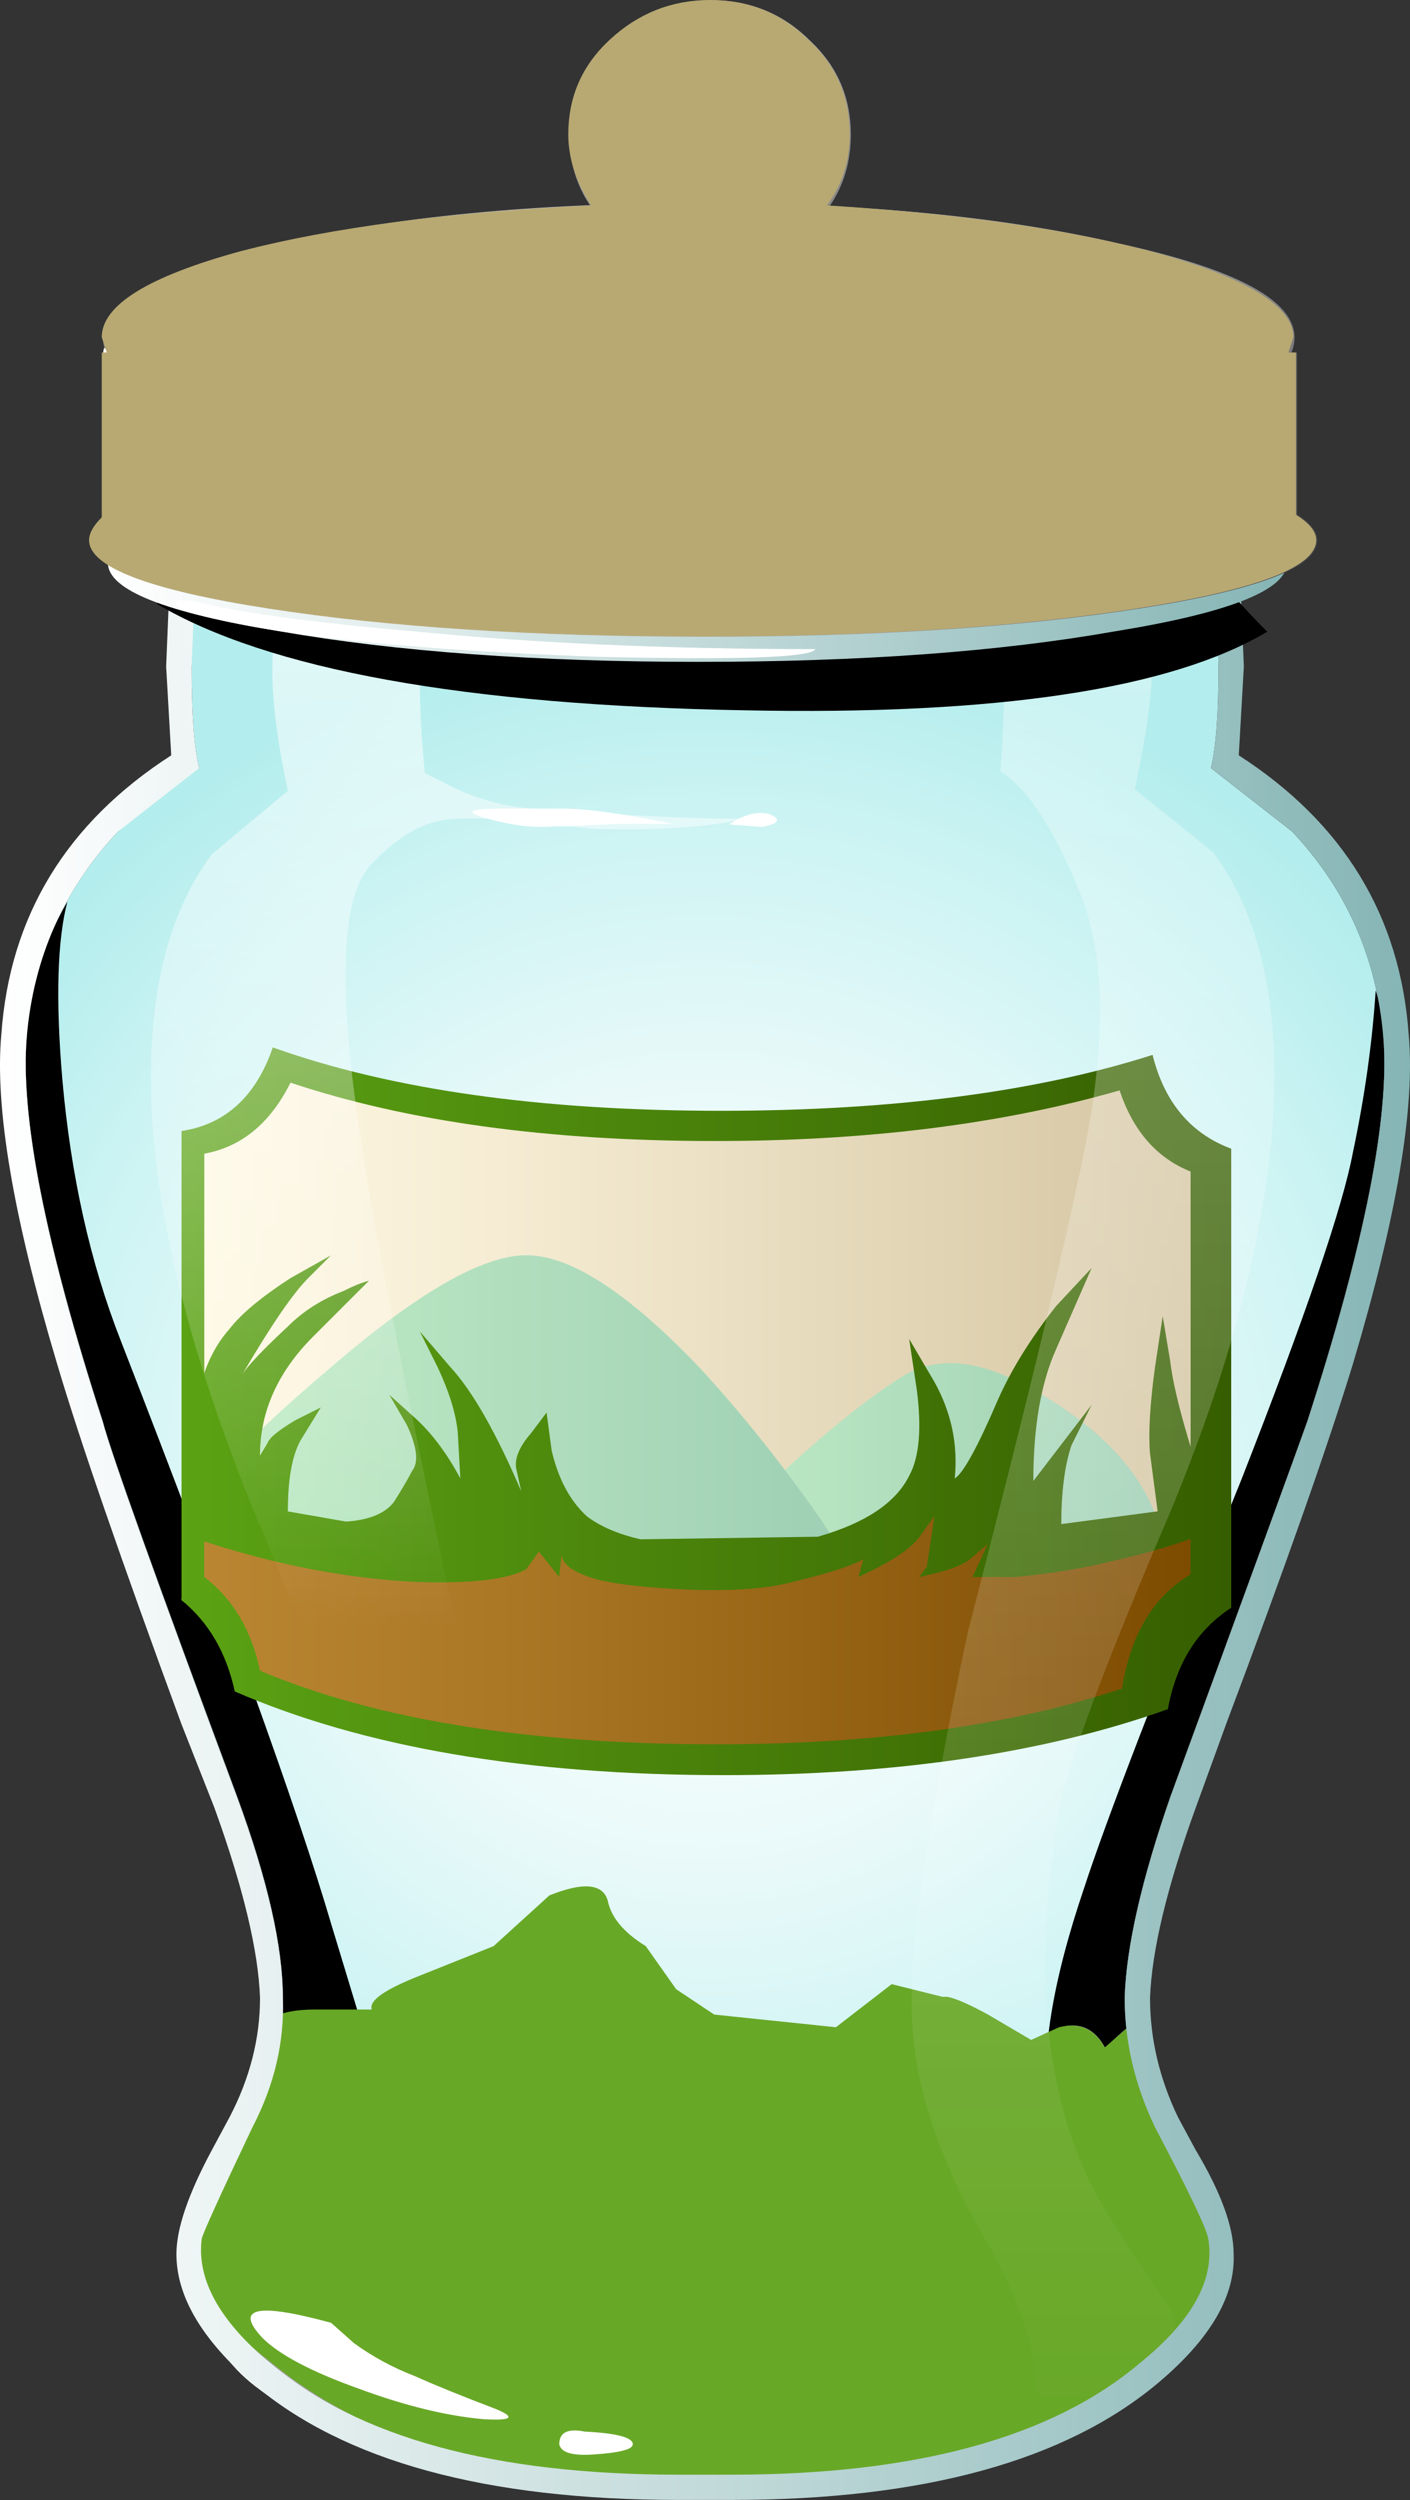 <?xml version="1.0" encoding="UTF-8" standalone="no"?>
<!-- Generator: Adobe Illustrator 15.1.0, SVG Export Plug-In . SVG Version: 6.00 Build 0)  -->
<svg
    xmlns:inkscape="http://www.inkscape.org/namespaces/inkscape"
    xmlns:rdf="http://www.w3.org/1999/02/22-rdf-syntax-ns#"
    xmlns="http://www.w3.org/2000/svg"
    xmlns:sodipodi="http://sodipodi.sourceforge.net/DTD/sodipodi-0.dtd"
    xmlns:cc="http://creativecommons.org/ns#"
    xmlns:xlink="http://www.w3.org/1999/xlink"
    xmlns:dc="http://purl.org/dc/elements/1.1/"
    id="flash0.ai"
    sodipodi:docname="_svgclean2.svg"
    xml:space="preserve"
    viewBox="0 0 25.025 44.368"
    version="1.1"
    y="0px"
    x="0px"
    inkscape:version="0.48.3.1 r9886"
  ><rect x="0" y="0" width="25.025" height="44.368" fill="#333333" stroke="none"/><defs
      id="defs408"
    ><linearGradient
        id="linearGradient3385"
        y2="-16270"
        gradientUnits="userSpaceOnUse"
        x2="108.48"
        gradientTransform="matrix(0 -1 1 -.001 16274 53.894)"
        y1="-16270"
        x1="71.051"
        inkscape:collect="always"
      ><stop
          id="stop22"
          style="stop-color:#FFFFFF;stop-opacity:.345"
          offset=".047"
      /><stop
          id="stop24"
          style="stop-color:#FFFFFF;stop-opacity:0"
          offset="1"
      /></linearGradient
    ><radialGradient
        id="radialGradient3387"
        gradientUnits="userSpaceOnUse"
        cy="-3.6"
        cx="9.45"
        gradientTransform="matrix(1 0 0 -.369 0 -4.931)"
        r="7.95"
        inkscape:collect="always"
      ><stop
          id="stop31"
          style="stop-color:#919191"
          offset=".369"
      /><stop
          id="stop33"
          style="stop-color:#FFFFFF"
          offset="1"
      /></radialGradient
    ><radialGradient
        id="radialGradient3389"
        gradientUnits="userSpaceOnUse"
        cy="-19.675"
        cx="13.425"
        gradientTransform="matrix(1 0 0 -1 0 -39.35)"
        r="16.813"
        inkscape:collect="always"
      ><stop
          id="stop44"
          style="stop-color:#FFFFFF"
          offset="0"
      /><stop
          id="stop46"
          style="stop-color:#F9FEFE"
          offset=".2"
      /><stop
          id="stop48"
          style="stop-color:#E8F9F9"
          offset=".474"
      /><stop
          id="stop50"
          style="stop-color:#CBF3F3"
          offset=".788"
      /><stop
          id="stop52"
          style="stop-color:#B4EDED"
          offset="1"
      /></radialGradient
    ></defs
  ><sodipodi:namedview
      id="namedview406"
      bordercolor="#666666"
      inkscape:pageshadow="2"
      guidetolerance="10"
      pagecolor="#ffffff"
      gridtolerance="10"
      inkscape:window-maximized="0"
      inkscape:zoom="1.3849766"
      objecttolerance="10"
      borderopacity="1"
      inkscape:current-layer="flash0.ai"
      inkscape:cx="12.481"
      inkscape:cy="85.217997"
      inkscape:window-y="0"
      inkscape:window-x="0"
      inkscape:window-width="785"
      showgrid="false"
      inkscape:pageopacity="0"
      inkscape:window-height="645"
  />
<symbol
      id="flash0.ai_x5F_53_x2F_Layer_400_x2F__x3C_Path_x3E_"
      transform="translate(-11.519 -126.05)"
      viewBox="0 -7.45 17 7.45"
    >
	<g
        id="Layer_1_5_"
      >
		<path
          id="path5"
          style="fill-rule:evenodd;fill:#ffffff"
          inkscape:connector-curvature="0"
          d="m17-4c0-2.267-0.8-3.4-2.4-3.4-1.8-0.033-3.2-0.05-4.2-0.05-1.833 0-3.066 0.083-3.7 0.25-1.067 0.3-2.267 1.367-3.6 3.2-0.767 0.2-1.383 0.25-1.85 0.15-0.167-0.033-0.333 0.117-0.5 0.45l-0.75 1.65c2.667-0.767 4.25-1.183 4.75-1.25l0.75-0.15c-0.1 0.333-0.067 0.667 0.1 1s0.25 0.667 0.25 1 0.05 0.717 0.15 1.15c0.233-0.933 0.817-1.483 1.75-1.65 0.9-0.167 1.433-0.533 1.6-1.1l0.35-0.25c0.267-0.233 0.45-0.45 0.55-0.65 0.3-0.567 0.667-0.85 1.1-0.85 0.3 0 0.8 0.117 1.5 0.35l1.25 0.4c0.1 0.067-0.017 0.317-0.35 0.75l-1 1.1c0.667-0.167 1.283-0.367 1.85-0.6l1.4 0.35c0.667-0.567 1-1.183 1-1.85z"
      />
	</g
    >
</symbol
  >
<symbol
      id="flash0.ai_x5F_53_x2F_Layer_400_x2F__x3C_Path_x3E__x5F_0"
      transform="translate(-11.519 -126.05)"
      viewBox="0.032 -11.855 20.618 11.883"
    >
	<g
        id="Layer_1_6_"
      >
		<path
          id="path9"
          style="fill-rule:evenodd;fill:#68a827"
          inkscape:connector-curvature="0"
          d="m19-2.5c0.067-1.033 0.167-1.65 0.3-1.85 0.9-1.267 1.35-2.3 1.35-3.1 0-0.733-0.717-1.617-2.15-2.65-1.8-1.233-3.867-1.816-6.2-1.75-2.867 0.067-4.983 0.25-6.35 0.55-1.633 0.367-3.017 1.017-4.15 1.95-1.066 0.833-1.65 1.533-1.75 2.1-0.067 0.3 0.05 0.683 0.35 1.15 0.733 1.233 1.167 2.267 1.3 3.1-0.1 0.4 0.233 0.6 1 0.6h1.1c-0.067 0.167 0.233 0.383 0.9 0.65l1.5 0.6 1.1 1c0.667 0.267 1.05 0.233 1.15-0.1 0.066-0.333 0.316-0.633 0.75-0.9l0.6-0.85 0.75-0.5 2.4-0.25 1.1 0.85 1-0.25h0.1c0.167-0.033 0.434-0.15 0.8-0.35l0.85-0.5 0.55 0.25c0.4 0.1 0.7-0.033 0.9-0.4l0.75 0.65z"
      />
	</g
    >
</symbol
  >
<symbol
      id="flash0.ai_x5F_53_x2F_Layer_400_x2F__x3C_Path_x3E__x5F_1"
      transform="translate(-11.519 -126.05)"
      viewBox="0 -12.55 24.2 12.55"
    >
	<g
        id="Layer_1_9_"
      >
		<path
          id="path13"
          style="fill-rule:evenodd;fill:#b8a973"
          inkscape:connector-curvature="0"
          d="m23.8-10.15c0.267-0.167 0.4-0.333 0.4-0.5 0-0.533-1.184-0.983-3.55-1.35s-5.217-0.55-8.55-0.55-6.184 0.183-8.55 0.55-3.55 0.817-3.55 1.35c0 0.133 0.083 0.283 0.25 0.45v3.25h0.1l-0.1 0.3c0 0.633 0.917 1.2 2.75 1.7 1.8 0.467 4.1 0.767 6.9 0.9-0.3 0.466-0.45 0.933-0.45 1.4 0 0.733 0.267 1.35 0.8 1.85 0.567 0.533 1.233 0.8 2 0.8s1.417-0.267 1.95-0.8c0.533-0.5 0.8-1.117 0.8-1.85 0-0.533-0.15-1-0.45-1.4 2.667-0.167 4.85-0.483 6.55-0.95 1.767-0.5 2.65-1.05 2.65-1.65l-0.1-0.3h0.15v-3.2z"
      />
	</g
    >
</symbol
  >
<symbol
      id="flash0.ai_x5F_53_x2F_Layer_400_x2F__x3C_Path_x3E__x5F_21"
      transform="translate(-11.519 -126.05)"
      viewBox="0 -2.962 21.9 2.962"
    >
	<g
        id="Layer_1_8_"
      >
		<path
          id="path17"
          style="fill-rule:evenodd"
          inkscape:connector-curvature="0"
          d="m20.65 0c0.4-0.5 0.817-0.967 1.25-1.4-1.9-1.133-5.333-1.65-10.3-1.55-5.533 0.1-9.4 0.8-11.6 2.1l0.7 0.85 9.95-0.4 10 0.4z"
      />
	</g
    >
</symbol
  >
<symbol
      id="flash0.ai_x5F_53_x2F_Layer_400_x2F__x3C_Path_x3E__x5F_4"
      transform="translate(-11.519 -126.05)"
      viewBox="-0.002 -39.3 7.153 39.3"
    >
	<g
        id="Layer_1_7_"
      >
		<path
          id="path26"
          style="fill-rule:evenodd;fill:url(#linearGradient3385)"
          inkscape:connector-curvature="0"
          d="m4.55 0c0.1-0.867 0.167-2.133 0.2-3.8 0-0.7-0.117-1.583-0.35-2.65l1.55-1.25c0.967-1.3 1.35-3.167 1.15-5.6-0.2-2.2-0.867-4.667-2-7.4-1.3-3.033-2.033-5-2.2-5.9-0.566-3.4-0.233-6.066 1-8 0.4-0.633 0.8-1.233 1.2-1.8 0.133-0.333 0.083-0.717-0.15-1.15-0.367-0.667-0.6-0.967-0.7-0.9l-2.15-0.85c0.2 0.2 0.316 0.533 0.35 1 0.066 0.933-0.284 2.05-1.05 3.35-0.9 1.567-1.367 3.034-1.4 4.4-0.033 1.333 0.333 3.816 1.1 7.45 1.1 4.267 1.816 7.2 2.15 8.8 0.6 2.566 0.617 4.517 0.05 5.85-0.5 1.233-1.017 2.017-1.55 2.35 0.1 1.3 0.1 2.567 0 3.8l-0.3 2.25 3.1 0.05z"
      />
	</g
    >
</symbol
  >
<symbol
      id="flash0.ai_x5F_53_x2F_Layer_400_x2F__x3C_Path_x3E__x5F_6"
      transform="translate(-11.519 -126.05)"
      viewBox="0 -7.15 18.85 7.15"
    >
	<g
        id="Layer_1_4_"
      >
		<path
          id="path35"
          style="fill-rule:evenodd;fill:url(#radialGradient3387)"
          inkscape:connector-curvature="0"
          d="m18.85-3.6c0-0.967-0.917-1.8-2.75-2.5s-4.05-1.05-6.65-1.05-4.817 0.35-6.65 1.05c-1.867 0.7-2.8 1.533-2.8 2.5 0 1 0.933 1.85 2.8 2.55 1.833 0.7 4.05 1.05 6.65 1.05s4.816-0.35 6.65-1.05c1.833-0.7 2.75-1.55 2.75-2.55z"
      />
	</g
    >
</symbol
  >
<symbol
      id="flash0.ai_x5F_53_x2F_Layer_400_x2F__x3C_Path_x3E__x5F_7"
      transform="translate(-11.519 -126.05)"
      viewBox="0.029 -28.6 26.792 28.6"
    >
	<g
        id="Layer_1_3_"
      >
		<path
          id="path39"
          style="fill-rule:evenodd"
          inkscape:connector-curvature="0"
          d="m22.6-17.65c-0.567-1.633-0.867-2.95-0.9-3.95 0-0.867 0.2-1.717 0.6-2.55 0.667-1.3 1-2 1-2.1 0.167-0.767-0.183-1.55-1.05-2.35 0.2 0.3 0.3 0.583 0.3 0.85 0 1-0.917 1.85-2.75 2.55s-4.05 1.05-6.65 1.05c-2.566 0-4.75-0.333-6.55-1s-2.75-1.483-2.85-2.45c-0.3 0.567-0.333 1.15-0.1 1.75 0.367 0.733 0.65 1.3 0.85 1.7 0.433 0.833 0.633 1.683 0.6 2.55 0 1-0.3 2.317-0.9 3.95-1.6 4.3-2.483 6.767-2.65 7.4-1.133 3.5-1.633 6.033-1.5 7.6 0.034 0.9 0.3 1.783 0.8 2.65-0.2-0.767-0.233-1.933-0.1-3.5 0.167-1.9 0.55-3.617 1.15-5.15 2.1-5.4 3.483-9.233 4.15-11.5l1-3.3c1 0.434 3 0.6 6 0.5 1.767-0.1 3.517-0.45 5.25-1.05 1.159-0.397 1.992-0.764 2.5-1.1-0.301 0.208-0.501 0.624-0.6 1.25-0.167 1.067 0.066 2.533 0.7 4.4 0.434 1.333 1.467 4.017 3.1 8.05 1.267 3.233 2 5.383 2.2 6.45 0.233 1.1 0.383 2.167 0.45 3.2 0.1-0.3 0.15-0.6 0.15-0.9 0.133-1.567-0.367-4.1-1.5-7.6-0.2-0.567-1.1-3.033-2.7-7.4z"
      />
	</g
    >
</symbol
  >
<symbol
      id="flash0.ai_x5F_53_x2F_Layer_400_x2F__x3C_Path_x3E__x5F_8"
      transform="translate(-11.519 -126.05)"
      viewBox="0.029 -39.35 26.792 39.35"
    >
	<g
        id="Layer_1_2_"
      >
		<path
          id="path54"
          style="fill-rule:evenodd;fill:url(#radialGradient3389)"
          inkscape:connector-curvature="0"
          d="m26.8-11c0.133-1.567-0.367-4.1-1.5-7.6-0.2-0.566-1.1-3.033-2.7-7.4-0.567-1.633-0.867-2.95-0.9-3.95 0-0.867 0.2-1.716 0.6-2.55 0.667-1.267 1.017-2 1.05-2.2 0.133-0.8-0.317-1.617-1.35-2.45-1.767-1.467-4.633-2.2-8.6-2.2s-6.816 0.733-8.55 2.2c-1 0.833-1.45 1.65-1.35 2.45 0.033 0.133 0.367 0.867 1 2.2 0.433 0.833 0.633 1.683 0.6 2.55 0 1-0.3 2.317-0.9 3.95-1.6 4.3-2.483 6.767-2.65 7.4-1.133 3.5-1.633 6.033-1.5 7.6s0.733 2.917 1.8 4.05c0.566 0.567 1.1 0.983 1.6 1.25-0.1 0.4-0.15 1.067-0.15 2 0 0.934 0.05 2.167 0.15 3.7h19.95c0.1-1.533 0.15-2.767 0.15-3.7s-0.05-1.6-0.15-2l1.6-1.25c1.067-1.133 1.667-2.483 1.8-4.05z"
      />
	</g
    >
</symbol
  >
<g
      id="g56"
      transform="translate(-11.519 -126.05)"
    >
		<use
        id="use58"
        style="opacity:.352;enable-background:new"
        xlink:href="#flash0.ai_x5F_53_x2F_Layer_400_x2F__x3C_Path_x3E__x5F_8"
        transform="matrix(.9 0 0 -.9 22.317 21.105)"
        height="39.35"
        width="26.792"
        y="-39.35"
        x="0.029"
    />
		<use
        id="use60"
        style="opacity:.148;enable-background:new"
        xlink:href="#flash0.ai_x5F_53_x2F_Layer_400_x2F__x3C_Path_x3E__x5F_7"
        transform="matrix(.9 0 0 -.9 22.317 28.605)"
        height="28.6"
        width="26.792"
        y="-28.6"
        x="0.029"
    />
		<use
        id="use62"
        style="opacity:.199;enable-background:new"
        xlink:href="#flash0.ai_x5F_53_x2F_Layer_400_x2F__x3C_Path_x3E__x5F_6"
        transform="matrix(.9 0 0 -.9 25.617 50.355)"
        height="7.15"
        width="18.85"
        y="-7.15"
        x="0"
    />
	<g
        id="g64"
      >
			<linearGradient
          id="SVGID_4_"
          y2="41.651"
          gradientUnits="userSpaceOnUse"
          x2="25.175"
          gradientTransform="matrix(.9 0 0 .9 11.5 126.05)"
          y1="41.651"
          x1="2.725"
        >
			<stop
            id="stop67"
            style="stop-color:#DEDEDE"
            offset="0"
        />
			<stop
            id="stop69"
            style="stop-color:#9E9E9E"
            offset="1"
        />
		</linearGradient
      >
		<path
          id="path71"
          style="fill-rule:evenodd;fill:url(#SVGID_4_)"
          inkscape:connector-curvature="0"
          d="m18.115 161.73c-0.061-0.149 0.21-0.345 0.81-0.585 0.6-0.21 1.05-0.39 1.35-0.54l0.99-0.899 0.45-0.136c0.33-0.029 0.525 0.045 0.585 0.226 0.061 0.3 0.285 0.569 0.675 0.81l0.54 0.766 0.675 0.449 2.159 0.226 0.99-0.766 0.9 0.226h0.09c0.149 0.029 0.39 0.135 0.72 0.314l0.766 0.45 0.629-0.27c0.421-0.061 0.706 0.225 0.855 0.854 0.12 0.479 0.255 0.96 0.405 1.44 0.03 0.33-0.136 0.705-0.495 1.125-0.57 0.72-1.125 1.229-1.665 1.53-0.87 0.479-1.979 0.645-3.33 0.494-2.13-0.18-3.675-0.314-4.635-0.405-1.71-0.149-2.79-0.314-3.24-0.494-0.479-0.181-0.885-0.735-1.215-1.665l-0.36-1.351c-0.03-0.239-0.135-0.524-0.315-0.854l-0.225-0.405c-0.03-0.09-0.015-0.18 0.045-0.27 0.15-0.181 0.435-0.271 0.855-0.271h0.991z"
      />
		<g
          id="g73"
        >
				<use
            id="use75"
            style="opacity:.449;enable-background:new"
            xlink:href="#flash0.ai_x5F_53_x2F_Layer_400_x2F__x3C_Path_x3E_"
            transform="matrix(.9 0 0 -.9 26.567 47.255)"
            height="7.45"
            width="17"
            y="-7.45"
            x="0"
        />
		</g
      >
			<linearGradient
          id="SVGID_5_"
          y2="44.428"
          gradientUnits="userSpaceOnUse"
          x2="27.5"
          gradientTransform="matrix(.9 0 0 .9 11.5 126.05)"
          y1="44.428"
          x1=".2"
        >
			<stop
            id="stop78"
            style="stop-color:#B5B5B5"
            offset="0"
        />
			<stop
            id="stop80"
            style="stop-color:#5E5E5E"
            offset="1"
        />
		</linearGradient
      >
		<path
          id="path82"
          style="fill-rule:evenodd;fill:url(#SVGID_5_)"
          inkscape:connector-curvature="0"
          d="m20.05 169.74c-1.47-0.33-2.715-0.915-3.735-1.755-0.96-0.75-1.485-1.38-1.575-1.89-0.061-0.27 0.044-0.615 0.315-1.035 0.66-1.11 1.05-2.04 1.17-2.79l0.495 0.181c0.24 0.089 0.99 0.449 2.25 1.079 0.93 0.45 1.695 0.675 2.295 0.675 0.24 0 0.524-0.104 0.854-0.314 0.33-0.24 0.555-0.405 0.675-0.495 0.51-0.359 1.035-0.315 1.575 0.135 0.3 0.271 0.72 0.675 1.26 1.216 0.9 0.569 1.695 0.839 2.385 0.81 0.601-0.03 1.396-0.33 2.385-0.9 0.15-0.09 0.271-0.239 0.36-0.45 0.09-0.21 0.105-0.404 0.045-0.584-0.21-0.57 0.12-1.17 0.99-1.801 0.06 0.931 0.15 1.485 0.271 1.665 0.81 1.141 1.215 2.07 1.215 2.79 0 0.66-0.646 1.455-1.936 2.386-1.62 1.109-3.48 1.635-5.58 1.574-2.579-0.061-4.484-0.226-5.714-0.497z"
      />
		<g
          id="g84"
        >
				<linearGradient
            id="SVGID_6_"
            y2="43.65"
            gradientUnits="userSpaceOnUse"
            x2="25.375"
            gradientTransform="matrix(.9 0 0 .9 11.5 126.05)"
            y1="43.65"
            x1="2.525"
          >
				<stop
              id="stop87"
              style="stop-color:#FFFFFF"
              offset="0"
          />
				<stop
              id="stop89"
              style="stop-color:#000000;stop-opacity:.553"
              offset="1"
          />
			</linearGradient
        >
			<path
            id="path91"
            style="fill-rule:evenodd;fill:url(#SVGID_6_)"
            inkscape:connector-curvature="0"
            d="m16.18 165.29c0-0.301 0.15-0.45 0.45-0.45 0.299 0 0.45 0.149 0.45 0.45v0.09c0 0.3-0.15 0.45-0.45 0.45s-0.45-0.15-0.45-0.45v-0.09z"
        />
				<linearGradient
            id="SVGID_7_"
            y2="43.5"
            gradientUnits="userSpaceOnUse"
            x2="25.375"
            gradientTransform="matrix(.9 0 0 .9 11.5 126.05)"
            y1="43.5"
            x1="2.525"
          >
				<stop
              id="stop94"
              style="stop-color:#FFFFFF"
              offset="0"
          />
				<stop
              id="stop96"
              style="stop-color:#000000;stop-opacity:.553"
              offset="1"
          />
			</linearGradient
        >
			<path
            id="path98"
            style="fill-rule:evenodd;fill:url(#SVGID_7_)"
            inkscape:connector-curvature="0"
            d="m18.205 165.65c-0.3 0-0.45-0.149-0.45-0.45 0-0.3 0.149-0.449 0.45-0.449 0.3 0 0.45 0.149 0.45 0.449 0 0.301-0.15 0.45-0.45 0.45z"
        />
				<linearGradient
            id="SVGID_8_"
            y2="45.101"
            gradientUnits="userSpaceOnUse"
            x2="25.375"
            gradientTransform="matrix(.9 0 0 .9 11.5 126.05)"
            y1="45.101"
            x1="2.525"
          >
				<stop
              id="stop101"
              style="stop-color:#FFFFFF"
              offset="0"
          />
				<stop
              id="stop103"
              style="stop-color:#000000;stop-opacity:.553"
              offset="1"
          />
			</linearGradient
        >
			<path
            id="path105"
            style="fill-rule:evenodd;fill:url(#SVGID_8_)"
            inkscape:connector-curvature="0"
            d="m18.79 167.09c-0.3 0-0.45-0.15-0.45-0.45s0.15-0.45 0.45-0.45 0.45 0.15 0.45 0.45-0.15 0.45-0.45 0.45z"
        />
				<linearGradient
            id="SVGID_9_"
            y2="44.226"
            gradientUnits="userSpaceOnUse"
            x2="25.375"
            gradientTransform="matrix(.9 0 0 .9 11.5 126.05)"
            y1="44.226"
            x1="2.525"
          >
				<stop
              id="stop108"
              style="stop-color:#FFFFFF"
              offset="0"
          />
				<stop
              id="stop110"
              style="stop-color:#000000;stop-opacity:.553"
              offset="1"
          />
			</linearGradient
        >
			<path
            id="path112"
            style="fill-rule:evenodd;fill:url(#SVGID_9_)"
            inkscape:connector-curvature="0"
            d="m20.68 165.88c0 0.3-0.15 0.449-0.45 0.449s-0.45-0.149-0.45-0.449v-0.045c0-0.301 0.15-0.45 0.45-0.45s0.45 0.149 0.45 0.45v0.045z"
        />
			<path
            id="path119"
            style="fill:url(#SVGID_7_);fill-rule:evenodd"
            inkscape:connector-curvature="0"
            d="m25.18 165.65c-0.3 0-0.449-0.149-0.449-0.45 0-0.3 0.149-0.449 0.449-0.449s0.45 0.149 0.45 0.449c0 0.301-0.151 0.45-0.45 0.45z"
        />
				<linearGradient
            id="SVGID_11_"
            y2="42.851"
            gradientUnits="userSpaceOnUse"
            x2="25.375"
            gradientTransform="matrix(.9 0 0 .9 11.5 126.05)"
            y1="42.851"
            x1="2.525"
          >
				<stop
              id="stop122"
              style="stop-color:#FFFFFF"
              offset="0"
          />
				<stop
              id="stop124"
              style="stop-color:#000000;stop-opacity:.553"
              offset="1"
          />
			</linearGradient
        >
			<path
            id="path126"
            style="fill-rule:evenodd;fill:url(#SVGID_11_)"
            inkscape:connector-curvature="0"
            d="m24.19 165.06c-0.301 0-0.45-0.15-0.45-0.45s0.149-0.449 0.45-0.449c0.299 0 0.449 0.149 0.449 0.449s-0.15 0.45-0.449 0.45z"
        />
				<linearGradient
            id="SVGID_12_"
            y2="43.15"
            gradientUnits="userSpaceOnUse"
            x2="25.375"
            gradientTransform="matrix(.9 0 0 .9 11.5 126.05)"
            y1="43.15"
            x1="2.525"
          >
				<stop
              id="stop129"
              style="stop-color:#FFFFFF"
              offset="0"
          />
				<stop
              id="stop131"
              style="stop-color:#000000;stop-opacity:.553"
              offset="1"
          />
			</linearGradient
        >
			<path
            id="path133"
            style="fill-rule:evenodd;fill:url(#SVGID_12_)"
            inkscape:connector-curvature="0"
            d="m23.74 165.24c-0.15 0.24-0.36 0.271-0.63 0.09-0.24-0.149-0.285-0.345-0.135-0.584l0.135-0.226c0.18-0.24 0.405-0.27 0.675-0.09 0.24 0.15 0.286 0.345 0.135 0.585l-0.18 0.225z"
        />
				<linearGradient
            id="SVGID_13_"
            y2="44.2"
            gradientUnits="userSpaceOnUse"
            x2="25.375"
            gradientTransform="matrix(.9 0 0 .9 11.5 126.05)"
            y1="44.2"
            x1="2.525"
          >
				<stop
              id="stop136"
              style="stop-color:#FFFFFF"
              offset="0"
          />
				<stop
              id="stop138"
              style="stop-color:#000000;stop-opacity:.553"
              offset="1"
          />
			</linearGradient
        >
			<path
            id="path140"
            style="fill-rule:evenodd;fill:url(#SVGID_13_)"
            inkscape:connector-curvature="0"
            d="m22.075 166.28c-0.27 0-0.405-0.149-0.405-0.449 0-0.301 0.135-0.45 0.405-0.45 0.3 0 0.45 0.149 0.45 0.45 0 0.3-0.15 0.449-0.45 0.449z"
        />
				<linearGradient
            id="SVGID_14_"
            y2="45.626"
            gradientUnits="userSpaceOnUse"
            x2="25.375"
            gradientTransform="matrix(.9 0 0 .9 11.5 126.05)"
            y1="45.626"
            x1="2.525"
          >
				<stop
              id="stop143"
              style="stop-color:#FFFFFF"
              offset="0"
          />
				<stop
              id="stop145"
              style="stop-color:#000000;stop-opacity:.553"
              offset="1"
          />
			</linearGradient
        >
			<path
            id="path147"
            style="fill-rule:evenodd;fill:url(#SVGID_14_)"
            inkscape:connector-curvature="0"
            d="m22.255 167c0-0.271 0.15-0.405 0.45-0.405s0.45 0.135 0.45 0.405v0.18c0 0.3-0.15 0.45-0.45 0.45s-0.45-0.15-0.45-0.45v-0.18z"
        />
				<linearGradient
            id="SVGID_15_"
            y2="46"
            gradientUnits="userSpaceOnUse"
            x2="25.375"
            gradientTransform="matrix(.9 0 0 .9 11.5 126.05)"
            y1="46"
            x1="2.525"
          >
				<stop
              id="stop150"
              style="stop-color:#FFFFFF"
              offset="0"
          />
				<stop
              id="stop152"
              style="stop-color:#000000;stop-opacity:.553"
              offset="1"
          />
			</linearGradient
        >
			<path
            id="path154"
            style="fill-rule:evenodd;fill:url(#SVGID_15_)"
            inkscape:connector-curvature="0"
            d="m21.175 167.9c-0.27 0-0.405-0.149-0.405-0.45 0-0.3 0.136-0.449 0.405-0.449 0.3 0 0.45 0.149 0.45 0.449 0 0.301-0.15 0.45-0.45 0.45z"
        />
				<linearGradient
            id="SVGID_16_"
            y2="47"
            gradientUnits="userSpaceOnUse"
            x2="25.375"
            gradientTransform="matrix(.9 0 0 .9 11.5 126.05)"
            y1="47"
            x1="2.525"
          >
				<stop
              id="stop157"
              style="stop-color:#FFFFFF"
              offset="0"
          />
				<stop
              id="stop159"
              style="stop-color:#000000;stop-opacity:.553"
              offset="1"
          />
			</linearGradient
        >
			<path
            id="path161"
            style="fill-rule:evenodd;fill:url(#SVGID_16_)"
            inkscape:connector-curvature="0"
            d="m24.055 168.8c-0.3 0-0.45-0.15-0.45-0.45s0.15-0.45 0.45-0.45h0.045c0.301 0 0.45 0.15 0.45 0.45s-0.149 0.45-0.45 0.45h-0.045z"
        />
				<linearGradient
            id="SVGID_17_"
            y2="45.45"
            gradientUnits="userSpaceOnUse"
            x2="25.375"
            gradientTransform="matrix(.9 0 0 .9 11.5 126.05)"
            y1="45.45"
            x1="2.525"
          >
				<stop
              id="stop164"
              style="stop-color:#FFFFFF"
              offset="0"
          />
				<stop
              id="stop166"
              style="stop-color:#000000;stop-opacity:.553"
              offset="1"
          />
			</linearGradient
        >
			<path
            id="path168"
            style="fill-rule:evenodd;fill:url(#SVGID_17_)"
            inkscape:connector-curvature="0"
            d="m25.405 167.4c-0.301 0-0.45-0.149-0.45-0.449 0-0.301 0.149-0.45 0.45-0.45 0.3 0 0.45 0.149 0.45 0.45 0 0.3-0.15 0.449-0.45 0.449z"
        />
				<linearGradient
            id="SVGID_18_"
            y2="45.95"
            gradientUnits="userSpaceOnUse"
            x2="25.375"
            gradientTransform="matrix(.9 0 0 .9 11.5 126.05)"
            y1="45.95"
            x1="2.525"
          >
				<stop
              id="stop171"
              style="stop-color:#FFFFFF"
              offset="0"
          />
				<stop
              id="stop173"
              style="stop-color:#000000;stop-opacity:.553"
              offset="1"
          />
			</linearGradient
        >
			<path
            id="path175"
            style="fill-rule:evenodd;fill:url(#SVGID_18_)"
            inkscape:connector-curvature="0"
            d="m30.399 167.85c-0.27 0-0.404-0.15-0.404-0.45s0.135-0.449 0.404-0.449c0.301 0 0.45 0.149 0.45 0.449s-0.149 0.45-0.45 0.45z"
        />
				<linearGradient
            id="SVGID_19_"
            y2="44.351"
            gradientUnits="userSpaceOnUse"
            x2="25.375"
            gradientTransform="matrix(.9 0 0 .9 11.5 126.05)"
            y1="44.351"
            x1="2.525"
          >
				<stop
              id="stop178"
              style="stop-color:#FFFFFF"
              offset="0"
          />
				<stop
              id="stop180"
              style="stop-color:#000000;stop-opacity:.553"
              offset="1"
          />
			</linearGradient
        >
			<path
            id="path182"
            style="fill-rule:evenodd;fill:url(#SVGID_19_)"
            inkscape:connector-curvature="0"
            d="m30.04 166.42c-0.3 0-0.45-0.15-0.45-0.45 0-0.301 0.15-0.45 0.45-0.45s0.45 0.149 0.45 0.45c0 0.3-0.15 0.45-0.45 0.45z"
        />
				<linearGradient
            id="SVGID_20_"
            y2="45.351"
            gradientUnits="userSpaceOnUse"
            x2="25.375"
            gradientTransform="matrix(.9 0 0 .9 11.5 126.05)"
            y1="45.351"
            x1="2.525"
          >
				<stop
              id="stop185"
              style="stop-color:#FFFFFF"
              offset="0"
          />
				<stop
              id="stop187"
              style="stop-color:#000000;stop-opacity:.553"
              offset="1"
          />
			</linearGradient
        >
			<path
            id="path189"
            style="fill-rule:evenodd;fill:url(#SVGID_20_)"
            inkscape:connector-curvature="0"
            d="m28.69 167.31c-0.301 0-0.45-0.15-0.45-0.45s0.149-0.449 0.45-0.449c0.299 0 0.449 0.149 0.449 0.449s-0.15 0.45-0.449 0.45z"
        />
				<linearGradient
            id="SVGID_21_"
            y2="43.789"
            gradientUnits="userSpaceOnUse"
            x2="25.375"
            gradientTransform="matrix(.9 0 0 .9 11.5 126.05)"
            y1="43.789"
            x1="2.525"
          >
				<stop
              id="stop192"
              style="stop-color:#FFFFFF"
              offset="0"
          />
				<stop
              id="stop194"
              style="stop-color:#000000;stop-opacity:.553"
              offset="1"
          />
			</linearGradient
        >
			<path
            id="path196"
            style="fill-rule:evenodd;fill:url(#SVGID_21_)"
            inkscape:connector-curvature="0"
            d="m31.795 165.92c-0.21 0.211-0.42 0.211-0.63 0-0.21-0.209-0.21-0.419 0-0.629l0.135-0.226c0.15-0.24 0.36-0.285 0.63-0.135 0.24 0.149 0.285 0.345 0.136 0.585l-0.271 0.405z"
        />
				<linearGradient
            id="SVGID_22_"
            y2="46.8"
            gradientUnits="userSpaceOnUse"
            x2="25.375"
            gradientTransform="matrix(.9 0 0 .9 11.5 126.05)"
            y1="46.8"
            x1="2.525"
          >
				<stop
              id="stop199"
              style="stop-color:#FFFFFF"
              offset="0"
          />
				<stop
              id="stop201"
              style="stop-color:#000000;stop-opacity:.553"
              offset="1"
          />
			</linearGradient
        >
			<path
            id="path203"
            style="fill-rule:evenodd;fill:url(#SVGID_22_)"
            inkscape:connector-curvature="0"
            d="m28.51 168.48c-0.21-0.21-0.21-0.435 0-0.675 0.21-0.21 0.42-0.21 0.63 0l0.091 0.09c0.209 0.21 0.209 0.42 0 0.63-0.211 0.21-0.421 0.21-0.631 0l-0.09-0.045z"
        />
				<linearGradient
            id="SVGID_23_"
            y2="47.101"
            gradientUnits="userSpaceOnUse"
            x2="25.375"
            gradientTransform="matrix(.9 0 0 .9 11.5 126.05)"
            y1="47.101"
            x1="2.525"
          >
				<stop
              id="stop206"
              style="stop-color:#FFFFFF"
              offset="0"
          />
				<stop
              id="stop208"
              style="stop-color:#000000;stop-opacity:.553"
              offset="1"
          />
			</linearGradient
        >
			<path
            id="path210"
            style="fill-rule:evenodd;fill:url(#SVGID_23_)"
            inkscape:connector-curvature="0"
            d="m27.79 168.89c-0.3 0-0.45-0.15-0.45-0.45s0.15-0.45 0.45-0.45 0.45 0.15 0.45 0.45-0.15 0.45-0.45 0.45z"
        />
		</g
      >
			<use
          id="use212"
          style="enable-background:new"
          xlink:href="#flash0.ai_x5F_53_x2F_Layer_400_x2F__x3C_Path_x3E__x5F_0"
          transform="matrix(.9 0 0 -.9 25.067 46.105)"
          height="11.883"
          width="20.618"
          y="-11.855"
          x="0.032"
      />
	</g
    >
	<g
        id="g214"
      >
			<linearGradient
          id="SVGID_24_"
          y2="27.825"
          gradientUnits="userSpaceOnUse"
          x2="24.237"
          gradientTransform="matrix(.9 0 0 .9 11.5 126.05)"
          y1="27.825"
          x1="3.462"
        >
			<stop
            id="stop217"
            style="stop-color:#5BA314"
            offset="0"
        />
			<stop
            id="stop219"
            style="stop-color:#365E00"
            offset="1"
        />
		</linearGradient
      >
		<path
          id="path221"
          style="fill-rule:evenodd;fill:url(#SVGID_24_)"
          inkscape:connector-curvature="0"
          d="m31.975 144.77c0.21 0.84 0.675 1.396 1.396 1.665v8.146c-0.601 0.39-0.976 0.989-1.125 1.8-2.19 0.78-4.815 1.17-7.875 1.17-3.51 0-6.405-0.495-8.685-1.485-0.15-0.689-0.465-1.229-0.945-1.62v-8.325c0.78-0.119 1.32-0.614 1.62-1.484 2.1 0.75 4.755 1.125 7.965 1.125 3.028-0.002 5.579-0.332 7.649-0.992z"
      />
			<linearGradient
          id="SVGID_25_"
          y2="27.875"
          gradientUnits="userSpaceOnUse"
          x2="23.513"
          gradientTransform="matrix(.9 0 0 .9 11.5 126.05)"
          y1="27.875"
          x1="3.888"
        >
			<stop
            id="stop224"
            style="stop-color:#FFF9E3"
            offset="0"
        />
			<stop
            id="stop226"
            style="stop-color:#F5ECD3"
            offset=".302"
        />
			<stop
            id="stop228"
            style="stop-color:#DACCAA"
            offset=".89"
        />
			<stop
            id="stop230"
            style="stop-color:#D4C5A1"
            offset="1"
        />
		</linearGradient
      >
		<path
          id="path232"
          style="fill-rule:evenodd;fill:url(#SVGID_25_)"
          inkscape:connector-curvature="0"
          d="m31.39 145.4c0.24 0.72 0.66 1.2 1.26 1.44v7.154c-0.659 0.391-1.064 1.065-1.215 2.025-1.979 0.66-4.38 0.99-7.2 0.99-3.329 0-6.029-0.436-8.1-1.305-0.15-0.721-0.48-1.275-0.99-1.665v-7.516c0.66-0.12 1.17-0.54 1.53-1.26 2.07 0.69 4.575 1.035 7.516 1.035 2.699 0.003 5.099-0.297 7.199-0.898z"
      />
			<linearGradient
          id="SVGID_26_"
          y2="29.264"
          gradientUnits="userSpaceOnUse"
          x2="25.225"
          gradientTransform="matrix(.9 0 0 .9 11.5 126.05)"
          y1="29.264"
          x1="10.775"
        >
			<stop
            id="stop235"
            style="stop-color:#CBF5CB"
            offset="0"
        />
			<stop
            id="stop237"
            style="stop-color:#95C7AF"
            offset="1"
        />
		</linearGradient
      >
		<path
          id="path239"
          style="fill-rule:evenodd;fill:url(#SVGID_26_)"
          inkscape:connector-curvature="0"
          d="m23.605 153.95c1.65-1.71 2.955-2.864 3.915-3.465 0.66-0.42 1.516-0.3 2.565 0.36 0.99 0.6 1.635 1.29 1.935 2.07 0.21 0.6 0.061 1.05-0.45 1.35-0.33 0.18-0.675 0.27-1.034 0.27l-6.931-0.585z"
      />
			<linearGradient
          id="SVGID_27_"
          y2="28.485"
          gradientUnits="userSpaceOnUse"
          x2="20.137"
          gradientTransform="matrix(.9 0 0 .9 11.5 126.05)"
          y1="28.485"
          x1=".462"
        >
			<stop
            id="stop242"
            style="stop-color:#CBF5CB"
            offset="0"
        />
			<stop
            id="stop244"
            style="stop-color:#95C7AF"
            offset="1"
        />
		</linearGradient
      >
		<path
          id="path246"
          style="fill-rule:evenodd;fill:url(#SVGID_27_)"
          inkscape:connector-curvature="0"
          d="m15.235 152.33c0.63-0.66 1.335-1.32 2.115-1.98 1.56-1.35 2.729-2.025 3.51-2.025 0.78 0 1.8 0.66 3.06 1.98 0.75 0.81 1.47 1.71 2.16 2.7l0.675 1.035c-3 0.84-5.595 1.154-7.785 0.944-1.38-0.149-2.415-0.63-3.104-1.439l-0.631-1.215z"
      />
			<linearGradient
          id="SVGID_28_"
          y2="29.721"
          gradientUnits="userSpaceOnUse"
          x2="24.237"
          gradientTransform="matrix(.9 0 0 .9 11.5 126.05)"
          y1="29.721"
          x1="3.462"
        >
			<stop
            id="stop249"
            style="stop-color:#5BA314"
            offset="0"
        />
			<stop
            id="stop251"
            style="stop-color:#365E00"
            offset="1"
        />
		</linearGradient
      >
		<path
          id="path253"
          style="fill-rule:evenodd;fill:url(#SVGID_28_)"
          inkscape:connector-curvature="0"
          d="m26.035 153.32c0.84-0.24 1.38-0.6 1.62-1.08 0.18-0.329 0.225-0.84 0.135-1.529l-0.135-0.9 0.45 0.765c0.299 0.54 0.419 1.11 0.359 1.71 0.15-0.09 0.405-0.555 0.766-1.395 0.239-0.54 0.585-1.095 1.034-1.665l0.63-0.675-0.63 1.439c-0.27 0.601-0.405 1.38-0.405 2.341l1.035-1.351-0.359 0.72c-0.12 0.36-0.18 0.825-0.18 1.396l1.71-0.226-0.136-1.034c-0.03-0.36 0-0.87 0.09-1.53l0.136-0.899 0.135 0.81c0.06 0.51 0.285 1.335 0.675 2.475l-0.271 1.485-0.765 1.305-0.314 0.855c-3.54 0.81-6.705 1.095-9.496 0.854-2.82-0.271-4.845-0.63-6.075-1.08-0.12-0.3-0.3-0.614-0.54-0.944-0.12-0.21-0.286-0.391-0.496-0.54l-0.27-0.181 0.18-2.16 0.09 0.091-0.045-0.315c-0.06-1.08 0.15-1.89 0.63-2.43 0.21-0.271 0.57-0.57 1.08-0.9l0.72-0.405-0.405 0.405c-0.27 0.27-0.659 0.839-1.17 1.71 0.097-0.156 0.367-0.441 0.811-0.854 0.27-0.271 0.6-0.48 0.989-0.63 0.18-0.091 0.33-0.15 0.45-0.181l-0.99 0.99c-0.63 0.63-0.945 1.335-0.945 2.115l0.135-0.225c0.03-0.091 0.195-0.226 0.495-0.405l0.45-0.226-0.36 0.585c-0.15 0.271-0.225 0.69-0.225 1.26l1.035 0.181c0.42-0.03 0.705-0.15 0.855-0.36 0.15-0.239 0.255-0.42 0.315-0.54 0.12-0.149 0.09-0.42-0.09-0.81l-0.314-0.54 0.45 0.405c0.3 0.27 0.57 0.63 0.81 1.079l-0.045-0.81c-0.03-0.33-0.149-0.72-0.36-1.17l-0.315-0.63 0.54 0.63c0.39 0.42 0.81 1.155 1.26 2.205l-0.089-0.405c-0.03-0.18 0.06-0.39 0.27-0.63l0.27-0.36 0.09 0.676c0.12 0.51 0.33 0.899 0.63 1.17 0.24 0.18 0.555 0.314 0.945 0.404l3.15-0.046z"
      />
			<linearGradient
          id="SVGID_29_"
          y2="32.15"
          gradientUnits="userSpaceOnUse"
          x2="23.513"
          gradientTransform="matrix(.9 0 0 .9 11.5 126.05)"
          y1="32.15"
          x1="3.888"
        >
			<stop
            id="stop256"
            style="stop-color:#BA8632"
            offset="0"
        />
			<stop
            id="stop258"
            style="stop-color:#AA7725"
            offset=".322"
        />
			<stop
            id="stop260"
            style="stop-color:#814F03"
            offset=".949"
        />
			<stop
            id="stop262"
            style="stop-color:#7D4C00"
            offset="1"
        />
		</linearGradient
      >
		<path
          id="path264"
          style="fill-rule:evenodd;fill:url(#SVGID_29_)"
          inkscape:connector-curvature="0"
          d="m28.734 153.72 0.315-0.27-0.27 0.585h0.765c0.63-0.061 1.185-0.15 1.665-0.271 0.54-0.12 1.02-0.255 1.439-0.405v0.63c-0.659 0.391-1.064 1.065-1.215 2.025-1.979 0.66-4.38 0.99-7.2 0.99-3.329 0-6.029-0.436-8.1-1.305-0.15-0.721-0.48-1.275-0.99-1.665v-0.631c1.29 0.421 2.55 0.66 3.78 0.721 0.96 0.03 1.605-0.045 1.935-0.226l0.225-0.314 0.36 0.45 0.045-0.405c0 0.18 0.21 0.33 0.629 0.45 0.36 0.09 0.9 0.149 1.621 0.18 0.78 0.03 1.395-0.015 1.845-0.135 0.63-0.15 1.05-0.285 1.26-0.405l-0.09 0.315c0.6-0.271 0.975-0.525 1.125-0.766l0.226-0.314-0.136 0.899-0.135 0.181c0.452-0.09 0.752-0.194 0.901-0.314z"
      />
	</g
    >
		<linearGradient
        id="SVGID_30_"
        y2="-8.85"
        gradientUnits="userSpaceOnUse"
        x2="32.079"
        gradientTransform="matrix(0 .9 -.9 -.001 11.499 126.05)"
        y1="-8.85"
        x1="10.404"
      >
		<stop
          id="stop267"
          style="stop-color:#FFFFFF;stop-opacity:.639"
          offset="0"
      />
		<stop
          id="stop269"
          style="stop-color:#FFFFFF;stop-opacity:0"
          offset="1"
      />
	</linearGradient
    >
	<path
        id="path271"
        style="fill-rule:evenodd;fill:url(#SVGID_30_)"
        inkscape:connector-curvature="0"
        d="m16.495 134.28 2.835 0.045-0.27 2.024c-0.12 1.11-0.12 2.25 0 3.42l0.54 0.271c0.45 0.21 0.915 0.33 1.395 0.36 1.5 0.119 2.746 0.18 3.736 0.18-0.631 0.15-1.531 0.21-2.7 0.18-1.23-0.15-2.025-0.21-2.386-0.18-0.54 0-1.064 0.285-1.575 0.854-0.51 0.601-0.555 2.235-0.135 4.905 0.15 1.14 0.72 4.05 1.709 8.729 0.69 3.271 1.02 5.506 0.99 6.705-0.03 1.23-0.465 2.55-1.305 3.96-0.66 1.17-0.96 2.175-0.9 3.016 0.03 0.42 0.135 0.72 0.314 0.899l-1.935-0.765c-0.09 0.06-0.3-0.21-0.63-0.81-0.21-0.391-0.255-0.735-0.135-1.036 0.36-0.51 0.705-1.05 1.035-1.619 1.17-1.74 1.47-4.141 0.9-7.2-0.15-0.84-0.795-2.61-1.935-5.31-1.02-2.49-1.62-4.71-1.8-6.66-0.18-2.19 0.166-3.87 1.036-5.04l1.35-1.125c-0.21-0.96-0.3-1.755-0.271-2.385 0.032-1.498 0.077-2.639 0.137-3.418z"
    />
		<use
        id="use273"
        style="opacity:.672;enable-background:new"
        xlink:href="#flash0.ai_x5F_53_x2F_Layer_400_x2F__x3C_Path_x3E__x5F_4"
        transform="matrix(.9 0 0 -.9 38.067 20.805)"
        height="39.3"
        width="7.153"
        y="-39.3"
        x="-0.002"
    />
		<linearGradient
        id="SVGID_31_"
        y2="29.125"
        gradientUnits="userSpaceOnUse"
        x2="27.826"
        gradientTransform="matrix(.9 0 0 .9 11.5 126.05)"
        y1="29.125"
        x1="0.023"
      >
		<stop
          id="stop276"
          style="stop-color:#FFFFFF"
          offset="0"
      />
		<stop
          id="stop278"
          style="stop-color:#86B5B5"
          offset="1"
      />
	</linearGradient
    >
	<path
        id="path280"
        style="fill-rule:evenodd;fill:url(#SVGID_31_)"
        inkscape:connector-curvature="0"
        d="m33.01 139.68c0.09-0.36 0.135-0.96 0.135-1.8l-0.135-3.33h-17.955l-0.135 3.33c0 0.84 0.045 1.439 0.135 1.8l-1.44 1.125c-0.96 1.02-1.5 2.235-1.621 3.646-0.12 1.409 0.33 3.689 1.35 6.84 0.15 0.569 0.945 2.79 2.385 6.66 0.54 1.47 0.81 2.654 0.81 3.555 0.03 0.779-0.15 1.545-0.54 2.295-0.57 1.2-0.87 1.859-0.9 1.979-0.09 0.721 0.315 1.455 1.215 2.205 1.56 1.32 3.975 1.98 7.245 1.98h0.945c3.271 0 5.685-0.66 7.245-1.98 0.93-0.75 1.335-1.484 1.215-2.205-0.029-0.18-0.345-0.84-0.945-1.979-0.359-0.75-0.539-1.516-0.539-2.295 0.029-0.9 0.299-2.085 0.81-3.555 1.44-3.931 2.249-6.15 2.43-6.66 1.021-3.15 1.471-5.431 1.35-6.84-0.119-1.41-0.66-2.626-1.619-3.646l-1.441-1.125zm0.404-5.581 0.046 0.405c0 0.061 0.045 1.186 0.135 3.375l-0.09 1.575c1.86 1.2 2.865 2.85 3.015 4.949 0.12 1.291-0.21 3.24-0.989 5.851-0.45 1.47-1.201 3.6-2.25 6.39l-0.54 1.485c-0.511 1.41-0.78 2.535-0.811 3.375 0 0.72 0.165 1.425 0.495 2.115l0.315 0.584c0.449 0.751 0.674 1.365 0.674 1.846 0.031 0.75-0.419 1.515-1.349 2.295-1.65 1.38-4.171 2.069-7.561 2.069h-0.944c-3.42 0-5.94-0.689-7.56-2.069-0.9-0.78-1.35-1.545-1.35-2.295 0-0.45 0.21-1.065 0.63-1.846l0.314-0.584c0.36-0.69 0.54-1.396 0.54-2.115-0.03-0.84-0.3-1.965-0.81-3.375l-0.585-1.485c-1.081-2.939-1.815-5.069-2.206-6.39-0.78-2.61-1.11-4.56-0.99-5.851 0.15-2.1 1.155-3.749 3.015-4.949l-0.09-1.575c0.09-2.189 0.135-3.314 0.135-3.375v-0.405h18.811z"
    />
	<path
        id="path282"
        style="fill-rule:evenodd;fill:#ffffff"
        inkscape:connector-curvature="0"
        d="m17.395 167.27 0.405 0.36c0.33 0.24 0.69 0.435 1.08 0.585 0.33 0.149 0.81 0.345 1.44 0.585 0.36 0.149 0.285 0.21-0.225 0.18-0.66-0.06-1.395-0.24-2.205-0.54-0.84-0.3-1.41-0.601-1.71-0.899-0.51-0.541-0.105-0.632 1.215-0.271z"
    />
	<path
        id="path284"
        style="fill-rule:evenodd;fill:#ffffff"
        inkscape:connector-curvature="0"
        d="m21.895 169.2c0.57 0.029 0.855 0.104 0.855 0.225 0 0.09-0.225 0.149-0.675 0.18-0.39 0.03-0.6-0.03-0.63-0.18 0-0.21 0.15-0.285 0.45-0.225z"
    />
	<path
        id="path286"
        style="fill-rule:evenodd;fill:#ffffff"
        inkscape:connector-curvature="0"
        d="m21.535 140.4c0.391 0 1.035 0.089 1.935 0.27h-0.99c-0.54 0.03-0.915 0.045-1.125 0.045-0.36 0.03-0.75-0.015-1.17-0.135-0.45-0.12-0.36-0.18 0.27-0.18h1.08z"
    />
	<path
        id="path288"
        style="fill-rule:evenodd;fill:#ffffff"
        inkscape:connector-curvature="0"
        d="m24.46 140.68c0.271-0.181 0.51-0.24 0.72-0.181 0.21 0.091 0.165 0.166-0.135 0.226l-0.585-0.045z"
    />
	<g
        id="g290"
      >
			<use
          id="use292"
          style="opacity:.199;enable-background:new"
          xlink:href="#flash0.ai_x5F_53_x2F_Layer_400_x2F__x3C_Path_x3E__x5F_21"
          transform="matrix(.9 0 0 -.9 24.667 22.555)"
          height="2.962"
          width="21.9"
          y="-2.962"
          x="0"
      />
			<linearGradient
          id="SVGID_32_"
          y2="11.101"
          gradientUnits="userSpaceOnUse"
          x2="25.412"
          gradientTransform="matrix(.9 0 0 .9 11.5 126.05)"
          y1="11.101"
          x1="2.188"
        >
			<stop
            id="stop295"
            style="stop-color:#FFFFFF"
            offset="0"
        />
			<stop
            id="stop297"
            style="stop-color:#86B5B5"
            offset="1"
        />
		</linearGradient
      >
		<path
          id="path299"
          style="fill-rule:evenodd;fill:url(#SVGID_32_)"
          inkscape:connector-curvature="0"
          d="m34.36 136.04c0 0.479-1.021 0.885-3.061 1.215-2.04 0.36-4.5 0.54-7.38 0.54s-5.355-0.18-7.425-0.54c-2.04-0.33-3.06-0.735-3.06-1.215s1.02-0.9 3.06-1.26c2.041-0.33 4.516-0.495 7.425-0.495 2.91 0 5.37 0.165 7.38 0.495 2.041 0.36 3.061 0.78 3.061 1.26z"
      />
			<linearGradient
          id="SVGID_33_"
          y2="10.65"
          gradientUnits="userSpaceOnUse"
          x2="25.975"
          gradientTransform="matrix(.9 0 0 .9 11.5 126.05)"
          y1="10.65"
          x1="1.8"
        >
			<stop
            id="stop302"
            style="stop-color:#B8B8B8"
            offset="0"
        />
			<stop
            id="stop304"
            style="stop-color:#E0E0E0"
            offset=".259"
        />
			<stop
            id="stop306"
            style="stop-color:#4A4A4A"
            offset="1"
        />
		</linearGradient
      >
		<path
          id="path308"
          style="fill-rule:evenodd;fill:url(#SVGID_33_)"
          inkscape:connector-curvature="0"
          d="m34.899 135.64c0 0.479-1.064 0.885-3.194 1.215s-4.695 0.495-7.695 0.495-5.564-0.165-7.695-0.495c-2.13-0.33-3.195-0.735-3.195-1.215s1.065-0.885 3.195-1.215 4.695-0.495 7.695-0.495 5.565 0.165 7.695 0.495 3.194 0.734 3.194 1.215z"
      />
			<linearGradient
          id="SVGID_34_"
          y2="9.475"
          gradientUnits="userSpaceOnUse"
          x2="25.55"
          gradientTransform="matrix(.9 0 0 .9 11.5 126.05)"
          y1="9.475"
          x1="2.05"
        >
			<stop
            id="stop311"
            style="stop-color:#D1D1D1"
            offset=".024"
        />
			<stop
            id="stop313"
            style="stop-color:#F5F5F5"
            offset=".259"
        />
			<stop
            id="stop315"
            style="stop-color:#616161"
            offset="1"
        />
		</linearGradient
      >
		<path
          id="path317"
          style="fill-rule:evenodd;fill:url(#SVGID_34_)"
          inkscape:connector-curvature="0"
          d="m34.495 135.32c-0.061 0.391-1.11 0.735-3.15 1.035-2.16 0.33-4.635 0.495-7.425 0.495s-5.25-0.165-7.38-0.495c-2.04-0.3-3.09-0.645-3.15-1.035h-0.045v-3.015h21.194v3.015h-0.044z"
      />
			<radialGradient
          id="SVGID_35_"
          gradientUnits="userSpaceOnUse"
          cy="5.1"
          cx="13.9"
          gradientTransform="matrix(.9 0 0 -.306 11.5 132.2)"
          r="12.275"
        >
			<stop
            id="stop320"
            style="stop-color:#E0E0E0"
            offset="0"
        />
			<stop
            id="stop322"
            style="stop-color:#7D7D7D"
            offset="1"
        />
		</radialGradient
      >
		<path
          id="path324"
          style="fill-rule:evenodd;fill:url(#SVGID_35_)"
          inkscape:connector-curvature="0"
          d="m34.495 132.04c0 1.26-3.57 1.89-10.71 1.89-6.96 0-10.44-0.63-10.44-1.89 0-0.66 1.036-1.216 3.105-1.666 2.07-0.479 4.56-0.72 7.47-0.72s5.399 0.24 7.47 0.72c2.07 0.45 3.105 1.006 3.105 1.666z"
      />
			<linearGradient
          id="SVGID_36_"
          y2="-1.2"
          gradientUnits="userSpaceOnUse"
          x2="11.121"
          gradientTransform="matrix(.172 .883 -.883 .172 11.5 126.05)"
          y1="-1.2"
          x1="8.498"
        >
			<stop
            id="stop327"
            style="stop-color:#616161"
            offset="0"
        />
			<stop
            id="stop329"
            style="stop-color:#F5F5F5"
            offset="1"
        />
		</linearGradient
      >
		<path
          id="path331"
          style="fill-rule:evenodd;fill:url(#SVGID_36_)"
          inkscape:connector-curvature="0"
          d="m14.74 134.51c0 0.78-0.166 1.17-0.496 1.17s-0.495-0.39-0.495-1.17c0-0.75 0.165-1.125 0.495-1.125s0.496 0.375 0.496 1.125z"
      />
			<linearGradient
          id="SVGID_37_"
          y2="-4.107"
          gradientUnits="userSpaceOnUse"
          x2="12.492"
          gradientTransform="matrix(.209 .875 -.875 .209 11.499 126.05)"
          y1="-4.107"
          x1="10.127"
        >
			<stop
            id="stop334"
            style="stop-color:#616161"
            offset="0"
        />
			<stop
            id="stop336"
            style="stop-color:#F5F5F5"
            offset="1"
        />
		</linearGradient
      >
		<path
          id="path338"
          style="fill-rule:evenodd;fill:url(#SVGID_37_)"
          inkscape:connector-curvature="0"
          d="m18.43 135.18c0 0.33-0.09 0.615-0.271 0.855-0.21 0.239-0.435 0.359-0.675 0.359-0.27 0-0.495-0.12-0.675-0.359-0.18-0.24-0.27-0.525-0.27-0.855s0.09-0.614 0.27-0.854 0.405-0.36 0.675-0.36c0.24 0 0.465 0.12 0.675 0.36 0.181 0.239 0.271 0.523 0.271 0.854z"
      />
			<linearGradient
          id="SVGID_38_"
          y2="-7.746"
          gradientUnits="userSpaceOnUse"
          x2="14.665"
          gradientTransform="matrix(.262 .861 -.861 .262 11.5 126.05)"
          y1="-7.746"
          x1="12"
        >
			<stop
            id="stop341"
            style="stop-color:#616161"
            offset="0"
        />
			<stop
            id="stop343"
            style="stop-color:#F5F5F5"
            offset="1"
        />
		</linearGradient
      >
		<path
          id="path345"
          style="fill-rule:evenodd;fill:url(#SVGID_38_)"
          inkscape:connector-curvature="0"
          d="m22.84 135.46c0 0.359-0.12 0.659-0.36 0.899-0.21 0.24-0.48 0.36-0.81 0.36s-0.615-0.12-0.855-0.36-0.36-0.54-0.36-0.899c0-0.33 0.12-0.63 0.36-0.9 0.24-0.24 0.525-0.36 0.855-0.36s0.6 0.12 0.81 0.36c0.24 0.27 0.36 0.57 0.36 0.9z"
      />
			<linearGradient
          id="SVGID_39_"
          y2="-22.726"
          gradientUnits="userSpaceOnUse"
          x2="14.839"
          gradientTransform="matrix(.162 .885 -.885 .162 11.501 126.05)"
          y1="-22.726"
          x1="12.475"
        >
			<stop
            id="stop348"
            style="stop-color:#616161"
            offset="0"
        />
			<stop
            id="stop350"
            style="stop-color:#F5F5F5"
            offset="1"
        />
		</linearGradient
      >
		<path
          id="path352"
          style="fill-rule:evenodd;fill:url(#SVGID_39_)"
          inkscape:connector-curvature="0"
          d="m33.325 134.42c0-0.78 0.165-1.17 0.494-1.17 0.331 0 0.495 0.39 0.495 1.17 0 0.75-0.164 1.125-0.495 1.125-0.329 0-0.494-0.375-0.494-1.125z"
      />
			<linearGradient
          id="SVGID_40_"
          y2="-17.016"
          gradientUnits="userSpaceOnUse"
          x2="17.524"
          gradientTransform="matrix(.299 .849 -.849 .299 11.5 126.05)"
          y1="-17.016"
          x1="15.27"
        >
			<stop
            id="stop355"
            style="stop-color:#616161"
            offset="0"
        />
			<stop
            id="stop357"
            style="stop-color:#F5F5F5"
            offset="1"
        />
		</linearGradient
      >
		<path
          id="path359"
          style="fill-rule:evenodd;fill:url(#SVGID_40_)"
          inkscape:connector-curvature="0"
          d="m29.95 135c0-0.33 0.09-0.615 0.27-0.855 0.21-0.239 0.435-0.359 0.675-0.359 0.271 0 0.495 0.12 0.675 0.359 0.181 0.24 0.271 0.525 0.271 0.855s-0.09 0.6-0.271 0.81c-0.18 0.24-0.404 0.36-0.675 0.36-0.24 0-0.465-0.12-0.675-0.36-0.18-0.24-0.27-0.51-0.27-0.81z"
      />
			<linearGradient
          id="SVGID_41_"
          y2="-14.235"
          gradientUnits="userSpaceOnUse"
          x2="14.964"
          gradientTransform="matrix(.19 .88 -.88 .19 11.5 126.05)"
          y1="-14.235"
          x1="12.355"
        >
			<stop
            id="stop362"
            style="stop-color:#616161"
            offset="0"
        />
			<stop
            id="stop364"
            style="stop-color:#F5F5F5"
            offset="1"
        />
		</linearGradient
      >
		<path
          id="path366"
          style="fill-rule:evenodd;fill:url(#SVGID_41_)"
          inkscape:connector-curvature="0"
          d="m25.45 135.41c0-0.359 0.12-0.659 0.359-0.899 0.21-0.24 0.48-0.36 0.811-0.36s0.615 0.12 0.854 0.36c0.21 0.24 0.315 0.54 0.315 0.899 0 0.33-0.105 0.631-0.315 0.9-0.239 0.24-0.524 0.36-0.854 0.36-0.3 0-0.57-0.12-0.811-0.36-0.239-0.269-0.359-0.57-0.359-0.9z"
      />
		<path
          id="path368"
          style="fill-rule:evenodd;fill:#ffffff"
          inkscape:connector-curvature="0"
          d="m24.234 133.84c3.78 0 6.69-0.226 8.73-0.675-1.5 0.6-4.59 0.899-9.27 0.899-2.76 0-5.175-0.165-7.245-0.495-2.07-0.3-3.105-0.66-3.105-1.08 0-0.3 0.03-0.345 0.09-0.135 0.27 0.36 1.44 0.705 3.51 1.035 2.191 0.301 4.621 0.451 7.29 0.451z"
      />
		<path
          id="path370"
          style="fill-rule:evenodd;fill:#ffffff"
          inkscape:connector-curvature="0"
          d="m15.145 136.76c0.75 0.18 1.995 0.345 3.735 0.495 2.13 0.21 4.5 0.314 7.11 0.314-0.061 0.15-1.351 0.195-3.871 0.136-3.33-0.12-5.714-0.375-7.155-0.766-0.27-0.09-0.375-0.165-0.315-0.225 0.091-0.029 0.256-0.014 0.496 0.046z"
      />
		<path
          id="path372"
          style="fill-rule:evenodd;fill:#6e6e6e"
          inkscape:connector-curvature="0"
          d="m26.665 131.04c0 0.24-0.21 0.435-0.63 0.585-0.421 0.18-0.915 0.27-1.485 0.27-0.6 0-1.11-0.09-1.53-0.27-0.419-0.15-0.629-0.345-0.629-0.585 0-0.21 0.21-0.405 0.629-0.585 0.42-0.15 0.931-0.226 1.53-0.226s1.096 0.075 1.485 0.226c0.42 0.18 0.63 0.375 0.63 0.585z"
      />
			<radialGradient
          id="SVGID_42_"
          gradientUnits="userSpaceOnUse"
          cy="5.1"
          cx="14.2"
          gradientTransform="matrix(.9 0 0 -.366 11.5 132.5)"
          r="2.4"
        >
			<stop
            id="stop375"
            style="stop-color:#E0E0E0"
            offset="0"
        />
			<stop
            id="stop377"
            style="stop-color:#7D7D7D"
            offset="1"
        />
		</radialGradient
      >
		<path
          id="path379"
          style="fill-rule:evenodd;fill:url(#SVGID_42_)"
          inkscape:connector-curvature="0"
          d="m26.035 130.68c0 0.271-0.18 0.495-0.54 0.675-0.391 0.181-0.84 0.271-1.351 0.271-0.51 0-0.959-0.09-1.35-0.271-0.36-0.18-0.54-0.404-0.54-0.675 0-0.24 0.18-0.465 0.54-0.675 0.39-0.18 0.84-0.27 1.35-0.27 0.511 0 0.96 0.09 1.351 0.27 0.36 0.21 0.54 0.434 0.54 0.675z"
      />
		<path
          id="path381"
          style="fill-rule:evenodd;fill:#666666"
          inkscape:connector-curvature="0"
          d="m23.92 130.01 0.72-0.045c0.54-0.03 0.9 0.03 1.08 0.18 0.21 0.21 0.165 0.391-0.135 0.54-0.33 0.181-0.78 0.271-1.351 0.271-0.509 0-0.915-0.105-1.215-0.315l-0.27-0.314 1.171-0.317z"
      />
			<radialGradient
          id="SVGID_43_"
          gradientUnits="userSpaceOnUse"
          cy="-10.53"
          cx="8.06"
          gradientTransform="matrix(.487 .757 .792 -.464 28.022 116.36)"
          r="3.537"
        >
			<stop
            id="stop384"
            style="stop-color:#E8E8E8"
            offset="0"
        />
			<stop
            id="stop386"
            style="stop-color:#949494"
            offset=".91"
        />
			<stop
            id="stop388"
            style="stop-color:#909090"
            offset=".969"
        />
			<stop
            id="stop390"
            style="stop-color:#8A8A8A"
            offset="1"
        />
		</radialGradient
      >
		<path
          id="path392"
          style="fill-rule:evenodd;fill:url(#SVGID_43_)"
          inkscape:connector-curvature="0"
          d="m26.62 128.44c0 0.66-0.24 1.215-0.72 1.665-0.48 0.48-1.065 0.72-1.756 0.72-0.69 0-1.29-0.239-1.8-0.72-0.48-0.45-0.72-1.005-0.72-1.665s0.24-1.215 0.72-1.665c0.51-0.479 1.11-0.72 1.8-0.72s1.275 0.24 1.756 0.72c0.48 0.45 0.72 1.004 0.72 1.665z"
      />
		<path
          id="path394"
          style="fill-rule:evenodd;fill:#ffffff"
          inkscape:connector-curvature="0"
          d="m22.57 130.68 0.81 0.45c0.42 0.15 1.065 0.18 1.936 0.09l-0.631 0.09c-0.78 0.12-1.335 0.075-1.665-0.135-0.48-0.33-0.63-0.495-0.45-0.495z"
      />
		<path
          id="path396"
          style="fill-rule:evenodd;fill:#ffffff"
          inkscape:connector-curvature="0"
          d="m23.155 126.9c0.299-0.15 0.495-0.12 0.585 0.089 0.12 0.181 0 0.33-0.36 0.45-0.33 0.12-0.51 0.091-0.54-0.09-0.03-0.179 0.075-0.329 0.315-0.449z"
      />
		<path
          id="path398"
          style="fill-rule:evenodd;fill:#ffffff"
          inkscape:connector-curvature="0"
          d="m22.705 127.67c0.18 0.12 0.195 0.194 0.045 0.225-0.09 0.03-0.135 0.016-0.135-0.045-0.03-0.06 0-0.121 0.09-0.18z"
      />
		<path
          id="path400"
          style="fill-rule:evenodd;fill:#ffffff"
          inkscape:connector-curvature="0"
          d="m13.48 135.64c1.02 0.359 2.76 0.675 5.22 0.945 2.43 0.27 5.789 0.284 10.08 0.045-2.011 0.21-4.74 0.285-8.19 0.225-2.16-0.061-3.99-0.285-5.49-0.675-0.75-0.181-1.29-0.361-1.62-0.54z"
      />
			<use
          id="use402"
          style="enable-background:new"
          xlink:href="#flash0.ai_x5F_53_x2F_Layer_400_x2F__x3C_Path_x3E__x5F_1"
          transform="matrix(.9 0 0 -.9 23.467 12.605)"
          height="12.55"
          width="24.2"
          y="-12.55"
          x="0"
      />
	</g
    >
</g
  >
</svg
>
